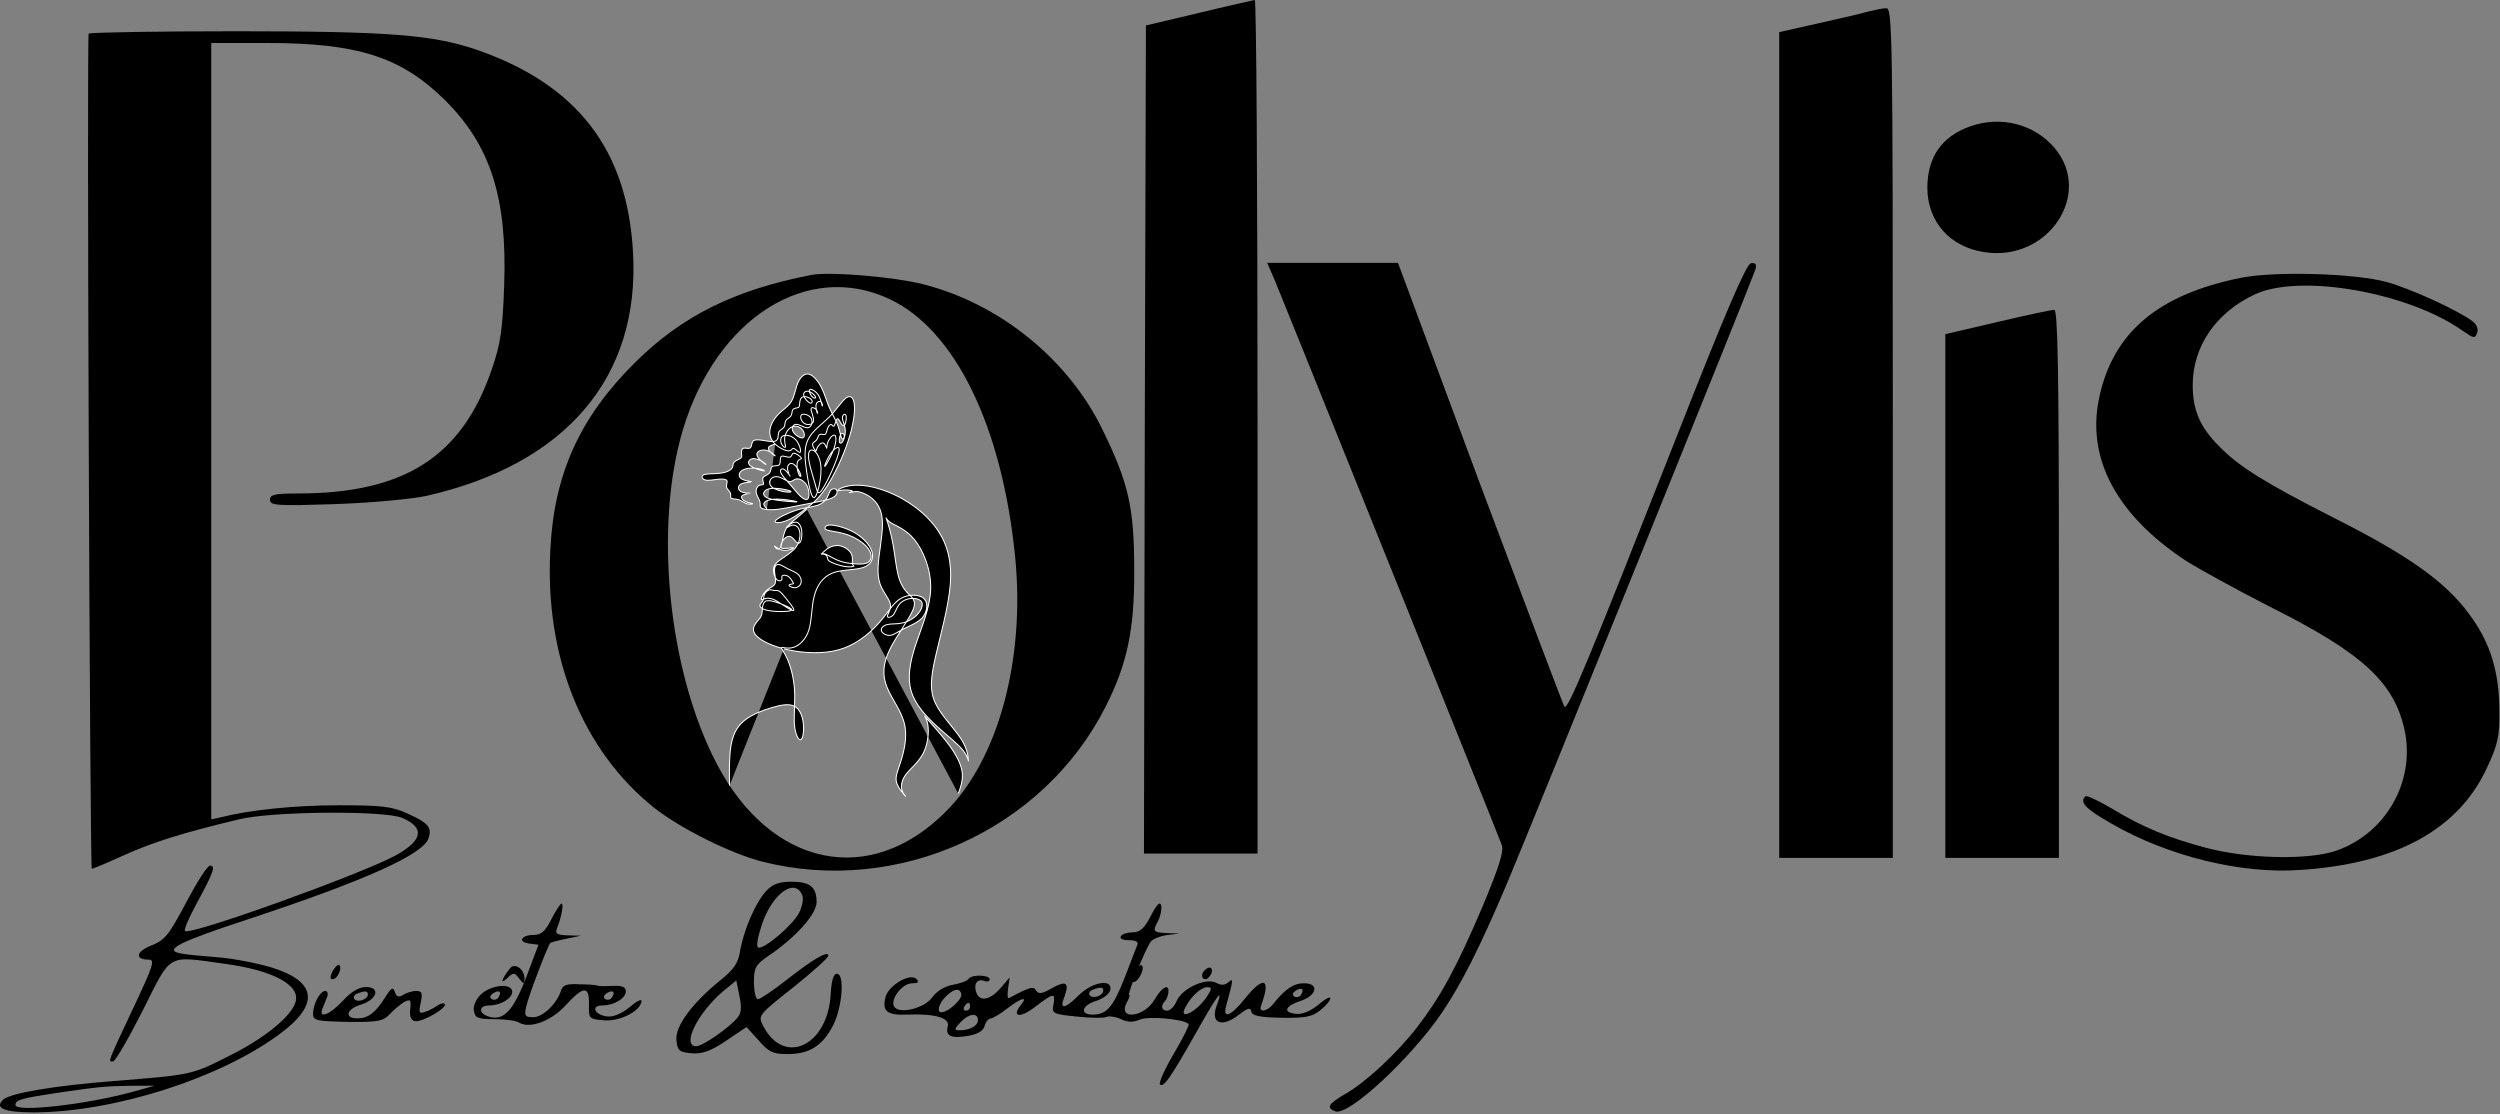 <svg xmlns="http://www.w3.org/2000/svg" fill="none" viewBox="0 0 913 407" height="407" width="913">
<rect x="0" y="0" width="913" height="407" fill="#808080" stroke="none"/>
<path fill="black" d="M437.798 4.724L418.49 9.297L418.063 160.511L417.777 311.719H459.251V155.787C459.251 69.953 458.824 -0.14 458.251 0C457.537 0.146 448.381 2.146 437.798 4.724Z"></path>
<path fill="black" d="M32.381 12.271C31.667 12.985 32.813 316.266 33.527 317.266C33.667 317.406 38.818 315.261 45.11 312.401C55.839 307.537 66.423 304.25 87.157 299.24C99.459 296.235 140.219 295.948 146.798 298.667C155.235 302.245 154.522 306.823 144.511 312.401C131.496 319.412 69.423 341.729 67.563 340.011C67.136 339.438 68.996 335.146 71.714 330.141C78.006 318.552 78.865 316.12 76.719 316.12C75.719 316.12 71.855 322.271 67.996 329.568C61.704 341.443 60.272 343.302 55.266 345.302C49.688 347.448 49.115 350.453 54.266 350.453C56.693 350.453 55.98 352.599 49.115 367.193C39.105 388.505 39.391 387.651 41.251 387.651C42.11 387.651 46.969 379.209 52.12 369.052C62.844 347.735 60.558 349.026 82.438 352.026C100.032 354.459 109.902 359.896 107.897 366.047C106.324 371.198 96.6 379.209 83.871 385.505C69.855 392.656 69.996 392.511 41.391 394.802C19.652 396.521 3.49 399.235 1.063 401.667C-2.088 404.818 1.777 406.245 12.501 406.245C41.824 406.104 80.438 393.802 102.318 377.49C116.766 366.761 115.761 358.464 99.173 353.318C93.881 351.74 85.157 350.026 79.438 349.594C73.86 349.167 67.709 348.594 65.85 348.167C59.558 346.88 65.277 344.016 91.449 335.432C133.355 321.557 154.662 311.974 156.522 306.11C157.813 302.104 156.381 300.526 148.803 297.094C143.225 294.521 139.506 294.089 123.631 294.089C107.469 294.089 91.022 295.807 80.438 298.526L77.147 299.24V15.703H97.6C130.782 15.703 146.511 20.854 162.386 36.448C179.121 53.042 185.272 72.068 184.126 104.255C183.553 120.422 182.839 125.573 179.553 135.016C168.683 166.771 147.657 180.219 108.756 180.219C100.318 180.219 98.6 180.646 98.6 182.505C98.6 184.651 101.032 184.797 122.626 184.084C135.787 183.651 150.662 182.224 155.808 181.078C206.725 169.49 233.756 137.729 231.183 92.24C229.178 54.761 210.871 31.011 174.402 18.281C158.24 12.703 142.219 11.412 86.303 11.412C57.126 11.412 32.954 11.844 32.381 12.271ZM49.261 398.521C32.527 403.24 5.636 406.391 5.636 403.526C5.636 401.667 7.928 401.094 20.084 399.235C35.527 396.948 38.245 396.662 47.829 396.521H56.412L49.261 398.521Z"></path>
<path fill="black" d="M296.363 100.399C268.331 105.836 249.165 115.279 231.863 132.446C211.696 152.472 202.258 173.217 200.967 201.112C198.967 240.165 212.842 274.211 239.014 295.102C248.738 302.68 266.758 311.696 278.488 314.696C327.826 327.144 381.029 303.112 403.774 258.05C411.639 242.597 414.357 229.722 414.212 208.264C414.212 185.378 412.212 176.508 402.628 156.909C390.326 131.446 365.3 110.987 337.269 103.836C326.685 101.118 303.087 99.112 296.363 100.399ZM324.967 109.269C348.852 120.571 366.014 155.764 370.732 203.399C374.451 240.883 364.587 277.362 345.42 296.389C317.675 324.284 281.488 316.701 261.753 278.935C244.019 245.029 238.727 192.243 249.451 156.764C261.753 115.993 295.076 95.107 324.967 109.269Z"></path>
<path fill="black" d="M465.641 102.583C468.069 108.302 545.303 300.286 548.449 308.583C549.308 310.87 547.449 316.594 541.438 331.042C531.86 353.5 526.136 363.943 517.558 375.104C510.261 384.547 498.678 395.417 490.954 399.708C485.089 403.141 484.23 404.573 487.662 405.859C492.386 407.719 515.266 386.547 526.709 369.667C533.72 359.224 540.298 346.349 550.308 322.745C559.891 300 639.98 102.01 641.126 98.292C641.553 96.432 641.126 95.859 639.407 96.146C637.694 96.573 629.97 114.458 612.235 159.661C580.626 239.917 572.621 259.516 571.329 258.083C570.902 257.51 557.027 220.745 540.438 176.542L510.548 96H462.777L465.641 102.583Z"></path>
<path fill="black" d="M279.912 325.292C276.053 329.297 271.621 339.594 270.334 347.036C269.616 351.615 268.188 353.901 263.183 357.906C252.6 366.49 246.59 374.786 247.022 379.792C247.449 383.802 248.022 384.229 252.6 384.656C256.459 384.943 259.465 383.943 265.183 380.078L272.621 375.073L277.053 379.938C280.772 384.229 282.204 384.943 287.636 384.943C295.647 384.943 300.366 381.938 304.23 374.5C307.662 367.776 308.517 355.62 305.657 355.62C304.371 355.62 303.657 358.052 303.371 363.057C302.371 381.797 286.491 389.521 278.772 374.786C276.767 370.927 276.767 370.781 289.642 360.625C296.793 354.901 302.511 349.75 302.511 349.036C302.511 347.036 297.22 350.036 287.209 357.906C282.204 361.771 277.626 364.917 276.767 364.917C276.053 364.917 275.34 362.198 275.34 358.766C275.34 353.474 275.907 352.328 280.485 349.182C290.496 342.458 298.22 333.875 298.22 329.438C298.22 323.859 295.787 322 288.923 322C284.636 322 282.204 322.859 279.912 325.292ZM293.074 327.151C293.501 328.438 292.928 331.156 291.787 333.443C289.496 337.88 278.912 346.891 276.912 346.031C276.053 345.745 276.767 342.172 278.199 337.734C282.058 326.146 290.496 320.281 293.074 327.151ZM269.329 371.641C266.47 375.219 256.6 382.083 254.313 382.083C248.735 382.083 254.741 369.922 264.183 361.911L268.902 358.052L270.048 363.771C270.902 367.776 270.761 370.068 269.329 371.641Z"></path>
<path fill="black" d="M201.361 335.724C199.216 340.016 197.643 341.443 194.924 341.443C190.351 341.443 188.919 344.021 193.351 344.594L196.643 345.021L192.065 357.182C187.205 369.625 183.627 373.203 177.908 371.057C174.617 369.771 175.049 367.193 178.622 367.193C182.768 367.193 187.059 364.62 187.059 362.188C187.059 358.896 179.481 359.615 175.762 363.047C173.903 364.76 172.757 367.339 173.044 369.052C173.471 371.771 174.476 372.203 180.622 372.203C184.627 372.203 188.632 372.771 189.632 373.49C193.497 375.776 201.361 372.917 206.653 367.052C213.091 360.042 215.236 359.896 215.091 366.766C214.95 372.057 215.091 372.203 220.815 372.63C226.533 373.057 234.257 369.052 234.257 365.479C234.257 364.76 232.252 365.766 229.825 367.911C226.96 370.198 223.96 371.484 221.669 371.198C217.096 370.625 215.664 367.193 219.955 367.193C224.247 367.193 228.533 364.62 228.533 362.042C228.533 360.469 227.247 359.896 223.96 360.042C221.382 360.182 218.955 360.182 218.523 360.042C218.096 359.755 215.091 359.469 211.804 359.469C207.085 359.182 205.507 359.755 204.94 361.615C203.367 366.62 198.216 371.484 194.783 371.484C191.778 371.484 191.351 371.057 192.21 367.479C192.924 364.047 199.789 345.88 200.934 344.448C201.075 344.161 203.794 343.448 206.653 342.875L212.091 341.729L207.226 341.589C203.507 341.443 202.648 341.016 203.367 339.156C205.08 334.865 205.94 330 205.08 330C204.653 330 202.934 332.573 201.361 335.724ZM182.054 364.188C181.627 365.047 180.481 365.333 179.622 364.906C178.762 364.333 178.908 363.62 180.054 362.76C182.341 361.328 183.341 362.188 182.054 364.188ZM223.528 364.188C223.101 365.047 221.955 365.333 221.101 364.906C220.242 364.333 220.382 363.62 221.528 362.76C223.815 361.328 224.82 362.188 223.528 364.188Z"></path>
<path fill="black" d="M420.359 334.343C417.927 339.067 416.354 340.494 413.635 340.494C411.776 340.494 409.776 341.067 409.343 341.926C408.77 342.785 410.057 343.358 412.203 343.358C414.781 343.358 415.781 343.926 415.349 345.072C414.921 346.072 412.921 351.369 410.776 356.947C406.484 367.817 404.197 370.535 399.046 370.535C394.182 370.535 395.041 367.103 400.333 365.53C402.906 364.671 405.197 362.957 405.484 361.525C406.343 357.374 399.046 358.52 394.041 363.384C388.75 368.676 386.75 368.822 388.75 363.957C390.609 358.806 389.322 357.947 384.031 360.952C380.599 362.957 379.312 363.098 378.453 361.811C377.453 360.093 376.447 360.239 368.442 364.53C367.869 364.671 367.869 363.098 368.156 360.952L368.729 356.947L365.437 360.811C361.578 365.244 357.859 365.957 356.572 362.525C355.427 359.52 356.854 357.233 359.432 358.233C360.572 358.666 361.432 358.379 361.432 357.66C361.432 355.947 354.713 355.801 353.708 357.52C353.281 358.233 350.562 359.233 347.843 359.666C344.843 360.239 341.984 362.098 340.552 364.098C337.979 367.963 329.255 370.395 326.822 367.963C324.531 365.671 329.255 359.093 333.114 359.093C335.401 359.093 335.833 358.666 334.687 357.52C332.401 355.228 324.531 359.806 323.39 364.098C322.104 369.249 323.817 370.822 331.255 370.535C341.265 370.108 346.989 371.681 346.13 374.827C345.13 378.405 347.562 379.405 353.708 378.259C357.14 377.692 359.145 376.4 359.572 374.686C360.005 373.114 361.005 371.968 361.718 371.968C362.432 371.968 365.151 370.395 367.724 368.39C372.875 364.384 375.593 363.671 372.875 366.963C369.296 371.395 372.447 371.968 377.88 367.817C384.89 362.525 385.458 362.384 384.744 366.817C384.031 370.108 384.458 370.395 393.328 371.254C398.474 371.822 403.338 371.822 404.052 371.395C404.911 370.968 407.197 371.254 409.203 372.108C411.916 373.4 413.776 373.4 416.208 372.395C419.213 370.968 432.229 372.108 434.088 373.968C434.375 374.4 431.942 379.265 428.651 384.843C425.364 390.421 423.072 395.572 423.645 395.999C424.932 397.291 427.224 393.999 436.661 377.405C444.526 363.384 446.958 360.093 444.385 367.103C441.812 373.827 446.244 375.546 452.682 370.395C455.682 368.103 456.682 367.817 456.968 369.395C457.255 370.968 460.114 371.541 467.838 371.681C476.562 371.822 479.14 371.395 482.14 368.963C484.145 367.39 485.859 365.384 485.859 364.53C485.859 363.811 483.859 364.817 481.427 366.963C478.421 369.395 475.562 370.535 473.13 370.249C468.411 369.676 469.27 367.39 474.989 365.53C481 363.525 481.854 359.093 476.276 359.093C472.416 359.093 469.557 360.952 464.692 366.963C462.546 369.535 459.546 369.822 460.546 367.249C464.265 357.233 461.546 356.088 454.536 364.817C449.39 371.254 446.385 372.254 447.817 367.249C450.39 357.806 450.536 356.947 448.677 358.666C447.39 359.806 445.958 359.952 444.239 358.947C440.52 356.947 431.942 360.811 429.796 365.384C428.937 367.53 427.364 369.108 426.218 369.108C424.218 369.108 423.791 367.39 425.364 365.671C425.937 365.244 426.505 363.811 426.651 362.671C427.224 358.947 424.359 360.379 421.786 364.817C418.067 371.541 408.057 372.827 411.489 366.103C412.349 364.671 412.776 363.384 412.349 363.384C411.489 363.384 418.5 345.931 420.359 343.785C421.072 342.926 423.791 341.78 426.218 341.499L430.796 340.926L426.218 340.78C421.072 340.494 420.786 340.207 423.072 336.061C423.791 334.489 424.359 332.056 424.078 330.77C423.645 329.051 422.5 330.197 420.359 334.343ZM349.989 365.53C346.989 369.108 342.838 370.968 342.838 368.676C342.838 365.384 348.703 360.093 350.421 361.811C351.421 362.811 351.276 363.957 349.989 365.53ZM402.906 361.811C402.906 363.671 398.906 364.957 397.901 363.384C397.474 362.811 398.046 361.811 398.906 361.525C401.765 360.379 402.906 360.379 402.906 361.811ZM440.666 364.098C436.947 369.676 430.083 372.968 432.942 367.817C435.088 363.671 438.661 360.525 440.953 360.525C442.666 360.525 442.666 361.093 440.666 364.098ZM475.135 363.239C474.703 364.098 473.562 364.384 472.703 363.957C471.843 363.384 471.989 362.671 473.13 361.811C475.421 360.379 476.421 361.239 475.135 363.239ZM354.281 367.676C354.281 368.39 353.567 369.108 352.708 369.108C351.994 369.108 351.708 368.39 352.135 367.676C352.567 366.817 353.281 366.244 353.708 366.244C353.994 366.244 354.281 366.817 354.281 367.676ZM357.14 372.541C357.14 374.686 354.14 376.259 350.421 376.259C348.416 376.259 348.416 375.832 350.708 373.4C353.708 370.108 357.14 369.676 357.14 372.541Z"></path>
<path fill="black" d="M121.485 354.604C120.485 356.75 120.485 357.609 121.485 357.609C123.199 357.609 125.058 353.604 123.917 352.458C123.485 352.026 122.485 353.031 121.485 354.604Z"></path>
<path fill="black" d="M186.272 353.604C183.126 357.61 182.553 359.755 185.126 357.323C187.558 355.031 187.845 355.031 189.563 357.323C191.277 359.469 191.423 359.469 191.563 357.464C191.563 353.886 187.99 351.459 186.272 353.604Z"></path>
<path fill="black" d="M414.819 354.459C413.819 356.318 413.246 358.177 413.673 358.464C414.819 359.61 417.824 354.891 417.251 353.031C416.819 351.886 415.964 352.459 414.819 354.459Z"></path>
<path fill="black" d="M439.99 354.317C438.558 355.604 438.704 357.609 440.277 357.609C440.99 357.609 441.85 356.604 442.423 355.463C443.136 353.317 441.704 352.599 439.99 354.317Z"></path>
<path fill="black" d="M125.204 365.474C120.485 370.625 116.193 372.198 117.766 368.339C118.193 367.193 119.053 365.188 119.48 364.047C119.912 362.901 119.626 361.901 118.766 361.901C116.907 361.901 114.334 366.62 114.334 370.198C114.334 372.771 115.475 372.917 127.063 373.198C138.074 373.344 139.933 372.917 142.365 370.339C143.798 368.766 146.225 366.76 147.657 365.906C149.943 364.76 150.23 365.188 149.803 368.625C149.516 371.198 150.089 372.63 151.516 372.917C154.095 373.484 163.673 367.906 162.386 366.62C161.959 366.193 160.813 366.479 159.813 367.193C158.813 367.906 156.808 369.052 155.381 369.479C153.089 370.339 152.808 369.911 153.662 366.193C154.381 362.615 154.095 361.901 151.949 361.901C150.516 361.901 148.371 362.615 147.23 363.328C145.657 364.333 144.798 364.047 144.225 362.328C143.511 360.323 142.938 360.609 140.792 364.047C137.214 369.766 134.501 371.911 130.496 371.911C125.631 371.911 126.49 368.479 131.782 366.906C137.787 365.047 139.074 360.469 133.641 360.469C131.068 360.469 128.204 362.187 125.204 365.474ZM134.355 363.188C134.355 365.047 130.35 366.333 129.35 364.76C128.923 364.188 129.496 363.188 130.35 362.901C133.214 361.755 134.355 361.755 134.355 363.188Z"></path>
<path fill="black" d="M681.959 4.288C679.667 5.002 671.376 6.861 663.792 8.58L649.777 11.726V313.288H691.256V158.075C691.256 11.153 691.11 2.856 688.824 3.002C687.391 3.002 684.386 3.715 681.959 4.288Z"></path>
<path fill="black" d="M719.449 46.168C709.011 49.887 703.86 57.465 703.86 68.767C704.006 81.069 712.157 90.225 724.74 92.085C747.912 95.663 764.501 70.913 750.345 54.033C742.907 45.309 730.751 42.158 719.449 46.168Z"></path>
<path fill="black" d="M818.658 101.404C787.768 107.555 771.32 121.716 766.46 146.039C762.169 167.784 773.179 188.096 797.924 204.549C803.07 207.836 816.945 215.419 828.674 221.43C862.71 238.45 874.294 249.039 878.158 266.633C882.164 285.372 871.294 304.398 853.127 310.695C843.117 314.127 821.377 313.7 805.934 309.695C791.914 305.971 782.763 302.252 771.179 295.242C766.315 292.383 762.023 290.383 761.596 290.81C759.309 292.956 761.596 295.388 771.179 300.825C791.773 312.695 818.518 319.279 840.111 317.706C875.013 315.414 897.752 302.971 908.19 280.508C912.195 271.924 912.908 268.924 912.768 259.768C912.768 245.461 909.476 234.591 901.757 224.289C893.174 212.56 879.731 202.976 853.127 189.529C826.955 176.221 817.804 170.502 810.507 163.06C803.356 155.909 800.783 149.758 800.783 140.601C800.783 126.44 809.367 113.992 823.669 107.414C840.398 99.831 879.731 106.841 899.466 120.862C903.33 123.581 903.903 123.721 904.617 121.575C905.19 120.143 904.471 118.43 902.898 117.284C897.606 113.279 880.018 105.268 871.58 102.976C859.851 99.831 831.388 98.971 818.658 101.404Z"></path>
<path fill="black" d="M729.459 117.591L710.438 122.023V313.288H751.912V213.148C751.912 133.898 751.485 113.012 750.199 113.153C749.199 113.153 739.756 115.158 729.459 117.591Z"></path>
<mask height="70" width="72" y="136" x="256" maskUnits="userSpaceOnUse" style="mask-type:luminance" id="mask0_2_2">
<path stroke-width="1.333" stroke="white" fill="white" d="M256.667 136.667H327.115V204.882H256.667V136.667Z"></path>
</mask>
<g mask="url(#mask0_2_2)">
<path fill="black" d="M280.102 185.843C279.361 185.085 278.62 184.321 279.081 183.617C279.541 182.913 281.197 182.264 283.867 182.276C286.538 182.282 290.217 182.949 290.939 183.196C291.661 183.443 289.42 183.268 286.918 183.028C284.409 182.781 281.639 182.468 280.189 181.806C278.745 181.151 278.626 180.146 279.224 179.424C279.828 178.709 281.154 178.263 283.139 178.324C285.131 178.384 287.783 178.937 288.598 179.31C289.414 179.677 288.38 179.864 286.787 179.641C285.2 179.424 283.046 178.799 281.963 177.903C280.886 177.006 280.886 175.827 281.471 175.033C282.056 174.239 283.233 173.83 284.552 174.221C285.878 174.612 287.353 175.809 288.368 175.893C289.382 175.984 289.943 174.967 291.026 174.877C292.103 174.787 293.702 175.629 294.586 177.175C295.47 178.715 295.638 180.964 295.19 181.897C294.748 182.829 293.69 182.444 292.489 181.373C291.293 180.309 289.955 178.558 288.511 176.886C287.067 175.22 285.511 173.632 285.131 172.543C284.751 171.46 285.536 170.871 286.476 171.478C287.409 172.08 288.486 173.878 288.53 173.896C288.573 173.914 287.571 172.158 287.602 170.883C287.633 169.608 288.685 168.813 289.812 169.505C290.939 170.203 292.14 172.381 292.42 173.367C292.694 174.36 292.047 174.161 291.592 172.958C291.132 171.755 290.858 169.541 291.3 168.549C291.748 167.556 292.912 167.785 292.65 167.274C292.395 166.762 290.721 165.505 289.93 165.505C289.14 165.511 289.233 166.774 288.443 166.955C287.652 167.135 285.965 166.239 285.343 166.69C284.72 167.141 285.162 168.94 284.658 169.638C284.148 170.335 282.697 169.932 282.062 170.347C281.421 170.756 281.602 171.984 281.004 172.735C280.4 173.487 279.019 173.77 278.657 174.486C278.296 175.202 278.95 176.351 278.826 176.784C278.701 177.217 277.792 176.934 277.108 177.337C276.423 177.746 275.962 178.835 276.18 179.984C276.404 181.127 277.307 182.318 277.537 183.292C277.774 184.261 277.344 185.013 278.054 185.53C278.763 186.047 280.606 186.33 283.338 186.077C286.065 185.819 289.681 185.019 292.551 184.453C295.414 183.882 297.53 183.539 299.61 183.1C301.689 182.661 303.73 182.125 304.788 181.301C305.84 180.477 305.909 179.364 305.436 178.841C304.969 178.318 303.961 178.384 303.382 178.997C302.797 179.611 302.635 180.778 301.981 181.885C301.328 182.985 300.182 184.032 298.277 184.634C296.373 185.229 293.709 185.386 290.584 186.39C287.453 187.401 283.867 189.253 283.183 190.18C282.498 191.106 284.714 191.106 287.054 190.234C289.395 189.362 291.86 187.611 294.306 185.752C296.746 183.9 299.18 181.945 301.944 177.692C304.707 173.439 307.814 166.895 309.706 161.168C311.604 155.448 312.301 150.545 312.009 147.736C311.723 144.933 310.453 144.223 308.915 145.384C307.378 146.539 305.573 149.571 302.89 152.26C300.207 154.954 296.647 157.306 295.084 160.543C293.516 163.773 293.945 167.887 294.524 171.833C295.097 175.779 295.825 179.569 296.541 181C297.257 182.438 297.966 181.524 298.626 179.406C299.28 177.289 299.877 173.975 299.834 171.346C299.796 168.723 299.118 166.786 298.271 165.613C297.425 164.446 296.41 164.049 295.825 164.567C295.24 165.078 295.084 166.51 295.52 168.795C295.962 171.087 296.995 174.227 297.636 176.579C298.284 178.925 298.539 180.477 299.46 179.755C300.381 179.033 301.969 176.038 303.506 172.663C305.037 169.283 306.525 165.523 306.475 164.098C306.425 162.678 304.838 163.586 303.444 165.559C302.056 167.532 300.848 170.57 301.24 170.323C301.626 170.077 303.606 166.546 304.558 163.815C305.51 161.084 305.436 159.159 304.776 158.924C304.116 158.69 302.871 160.146 302.348 161.439C301.825 162.732 302.012 163.863 301.9 163.682C301.788 163.496 301.371 162.004 300.655 161.776C299.939 161.547 298.931 162.588 298.489 163.442C298.041 164.29 298.159 164.952 297.829 164.627C297.499 164.296 296.728 162.979 296.759 162.245C296.796 161.517 297.636 161.379 298.141 160.747C298.651 160.115 298.825 158.985 299.379 158.684C299.927 158.377 300.854 158.9 301.359 158.588C301.857 158.281 301.938 157.144 302.28 156.302C302.616 155.46 303.22 154.918 303.637 155.063C304.054 155.207 304.297 156.031 304.614 155.538C304.938 155.051 305.342 153.246 305.772 152.951C306.195 152.657 306.65 153.878 307.148 154.654C307.645 155.436 308.181 155.778 308.579 154.996C308.971 154.214 309.227 152.308 308.903 151.622C308.579 150.936 307.677 151.472 307.652 152.506C307.621 153.535 308.461 155.057 308.654 156.711C308.847 158.365 308.386 160.146 307.851 161.078C307.322 162.004 306.706 162.088 306.544 161.343C306.382 160.603 306.674 159.039 307.148 158.503C307.627 157.974 308.293 158.473 308.343 159.165C308.392 159.857 307.832 160.741 307.428 160.146C307.023 159.556 306.78 157.493 305.971 155.345C305.162 153.198 303.786 150.972 302.784 148.626C301.788 146.28 301.166 143.808 299.971 141.492C298.775 139.17 297.001 136.993 295.383 136.626C293.758 136.265 292.283 137.709 291.387 139.796C290.497 141.889 290.185 144.614 289.053 146.527C287.926 148.446 285.978 149.547 284.365 151.177C282.753 152.807 281.471 154.96 281.185 156.951C280.892 158.936 281.589 160.759 283.102 162.197C284.608 163.628 286.918 164.687 288.075 164.657C289.233 164.627 289.233 163.52 289.905 163.761C290.578 164.001 291.928 165.595 292.277 165.12C292.626 164.639 291.972 162.094 290.596 160.603C289.214 159.111 287.111 158.672 286.04 159.147C284.969 159.622 284.932 161.006 285.368 162.022C285.803 163.033 286.706 163.67 286.843 163.249C286.98 162.822 286.357 161.331 286.588 159.742C286.824 158.148 287.907 156.458 289.252 155.881C290.59 155.303 292.184 155.833 293.043 156.939C293.902 158.046 294.026 159.736 293.099 159.917C292.171 160.097 290.185 158.768 289.557 157.469C288.922 156.175 289.644 154.9 290.901 154.972C292.165 155.039 293.97 156.446 295.165 156.193C296.366 155.941 296.958 154.028 296.242 152.771C295.52 151.514 293.491 150.912 292.75 151.508C292.009 152.097 292.557 153.878 293.74 154.63C294.922 155.381 296.74 155.099 297.057 153.86C297.375 152.614 296.186 150.413 296.192 149.468C296.192 148.524 297.387 148.837 298.016 149.517C298.645 150.196 298.713 151.237 298.502 150.882C298.284 150.521 297.792 148.765 298.066 147.712C298.34 146.665 299.379 146.322 299.902 146.804C300.425 147.291 300.431 148.596 300.269 148.199C300.107 147.796 299.784 145.691 298.813 144.223C297.842 142.755 296.23 141.919 295.744 142.268C295.252 142.617 295.893 144.151 296.597 144.879C297.306 145.607 298.078 145.534 297.823 144.915C297.568 144.295 296.286 143.122 295.221 142.9C294.151 142.671 293.298 143.393 293.534 144.464C293.777 145.534 295.103 146.954 295.881 147.195C296.653 147.429 296.877 146.491 296.18 145.781C295.476 145.071 293.858 144.59 293.011 145.023C292.165 145.45 292.09 146.786 292.015 147.604C291.941 148.416 291.866 148.705 291.368 148.873C290.87 149.035 289.943 149.071 289.557 149.595C289.165 150.118 289.314 151.135 288.878 151.832C288.436 152.524 287.409 152.909 286.992 153.595C286.575 154.287 286.762 155.285 286.364 155.935C285.965 156.584 284.982 156.885 284.552 157.559C284.129 158.227 284.266 159.267 284.073 160.013C283.88 160.759 283.357 161.204 282.293 161.258C281.222 161.306 279.61 160.964 278.253 160.771C276.902 160.579 275.813 160.537 275.228 160.909C274.649 161.282 274.568 162.058 274.431 162.666C274.288 163.267 274.082 163.695 273.485 163.749C272.887 163.803 271.898 163.484 271.362 163.761C270.821 164.037 270.734 164.91 270.802 165.607C270.864 166.311 271.082 166.834 270.522 167.292C269.962 167.755 268.623 168.158 268.088 168.777C267.553 169.397 267.82 170.239 267.329 170.973C266.837 171.713 265.586 172.35 264.023 172.663C262.455 172.982 260.575 172.97 259.162 173.042C257.749 173.12 256.797 173.271 256.504 173.776C256.212 174.275 256.573 175.123 257.761 175.34C258.957 175.557 260.973 175.142 262.536 175.003C264.098 174.871 265.206 175.015 265.468 175.575C265.735 176.134 265.163 177.115 265.343 177.915C265.53 178.715 266.47 179.34 266.744 180.068C267.011 180.796 266.613 181.62 267.036 181.963C267.459 182.3 268.711 182.155 269.787 182.498C270.864 182.841 271.767 183.677 272.8 183.984C273.827 184.291 274.979 184.062 274.879 183.924C274.78 183.785 273.429 183.737 272.327 183.202C271.219 182.667 270.366 181.65 271.051 181.03C271.736 180.411 273.958 180.194 273.97 180.134C273.983 180.08 271.786 180.176 270.622 179.527C269.458 178.871 269.327 177.475 270.584 176.778C271.848 176.08 274.506 176.086 274.506 175.972C274.512 175.863 271.866 175.635 270.69 174.793C269.52 173.944 269.825 172.489 271.182 171.701C272.532 170.919 274.941 170.805 276.753 171.093C278.57 171.376 279.784 172.056 278.906 171.965C278.023 171.875 275.047 171.009 273.921 169.998C272.8 168.982 273.535 167.815 274.686 167.556C275.832 167.298 277.4 167.947 278.502 168.627C279.604 169.307 280.232 170.023 279.479 169.529C278.726 169.042 276.585 167.346 276.417 166.095C276.249 164.843 278.054 164.037 279.803 164.452C281.558 164.867 283.257 166.504 283.108 166.534C282.959 166.564 280.961 164.988 280.649 163.995C280.344 163.003 281.72 162.6 283.102 162.197"></path>
<path stroke-miterlimit="22.926" stroke-width="0.377" stroke="white" d="M280.102 185.843C279.361 185.085 278.62 184.321 279.081 183.617C279.541 182.913 281.197 182.264 283.867 182.276C286.538 182.282 290.217 182.949 290.939 183.196C291.661 183.443 289.42 183.268 286.918 183.028C284.409 182.781 281.639 182.468 280.189 181.806C278.745 181.151 278.626 180.146 279.224 179.424C279.828 178.709 281.154 178.263 283.139 178.324C285.131 178.384 287.783 178.937 288.598 179.31C289.414 179.677 288.38 179.864 286.787 179.641C285.2 179.424 283.046 178.799 281.963 177.903C280.886 177.006 280.886 175.827 281.471 175.033C282.056 174.239 283.233 173.83 284.552 174.221C285.878 174.612 287.353 175.809 288.368 175.893C289.382 175.984 289.943 174.967 291.026 174.877C292.103 174.787 293.702 175.629 294.586 177.175C295.47 178.715 295.638 180.964 295.19 181.897C294.748 182.829 293.69 182.444 292.489 181.373C291.293 180.309 289.955 178.558 288.511 176.886C287.067 175.22 285.511 173.632 285.131 172.543C284.751 171.46 285.536 170.871 286.476 171.478C287.409 172.08 288.486 173.878 288.53 173.896C288.573 173.914 287.571 172.158 287.602 170.883C287.633 169.608 288.685 168.813 289.812 169.505C290.939 170.203 292.14 172.381 292.42 173.367C292.694 174.36 292.047 174.161 291.592 172.958C291.132 171.755 290.858 169.541 291.3 168.549C291.748 167.556 292.912 167.785 292.65 167.274C292.395 166.762 290.721 165.505 289.93 165.505C289.14 165.511 289.233 166.774 288.443 166.955C287.652 167.135 285.965 166.239 285.343 166.69C284.72 167.141 285.162 168.94 284.658 169.638C284.148 170.335 282.697 169.932 282.062 170.347C281.421 170.756 281.602 171.984 281.004 172.735C280.4 173.487 279.019 173.77 278.657 174.486C278.296 175.202 278.95 176.351 278.826 176.784C278.701 177.217 277.792 176.934 277.108 177.337C276.423 177.746 275.962 178.835 276.18 179.984C276.404 181.127 277.307 182.318 277.537 183.292C277.774 184.261 277.344 185.013 278.054 185.53C278.763 186.047 280.606 186.33 283.338 186.077C286.065 185.819 289.681 185.019 292.551 184.453C295.414 183.882 297.53 183.539 299.61 183.1C301.689 182.661 303.73 182.125 304.788 181.301C305.84 180.477 305.909 179.364 305.436 178.841C304.969 178.318 303.961 178.384 303.382 178.997C302.797 179.611 302.635 180.778 301.981 181.885C301.328 182.985 300.182 184.032 298.277 184.634C296.373 185.229 293.709 185.386 290.584 186.39C287.453 187.401 283.867 189.253 283.183 190.18C282.498 191.106 284.714 191.106 287.054 190.234C289.395 189.362 291.86 187.611 294.306 185.752C296.746 183.9 299.18 181.945 301.944 177.692C304.707 173.439 307.814 166.895 309.706 161.168C311.604 155.448 312.301 150.545 312.009 147.736C311.723 144.933 310.453 144.223 308.915 145.384C307.378 146.539 305.573 149.571 302.89 152.26C300.207 154.954 296.647 157.306 295.084 160.543C293.516 163.773 293.945 167.887 294.524 171.833C295.097 175.779 295.825 179.569 296.541 181C297.257 182.438 297.966 181.524 298.626 179.406C299.28 177.289 299.877 173.975 299.834 171.346C299.796 168.723 299.118 166.786 298.271 165.613C297.425 164.446 296.41 164.049 295.825 164.567C295.24 165.078 295.084 166.51 295.52 168.795C295.962 171.087 296.995 174.227 297.636 176.579C298.284 178.925 298.539 180.477 299.46 179.755C300.381 179.033 301.969 176.038 303.506 172.663C305.037 169.283 306.525 165.523 306.475 164.098C306.425 162.678 304.838 163.586 303.444 165.559C302.056 167.532 300.848 170.57 301.24 170.323C301.626 170.077 303.606 166.546 304.558 163.815C305.51 161.084 305.436 159.159 304.776 158.924C304.116 158.69 302.871 160.146 302.348 161.439C301.825 162.732 302.012 163.863 301.9 163.682C301.788 163.496 301.371 162.004 300.655 161.776C299.939 161.547 298.931 162.588 298.489 163.442C298.041 164.29 298.159 164.952 297.829 164.627C297.499 164.296 296.728 162.979 296.759 162.245C296.796 161.517 297.636 161.379 298.141 160.747C298.651 160.115 298.825 158.985 299.379 158.684C299.927 158.377 300.854 158.9 301.359 158.588C301.857 158.281 301.938 157.144 302.28 156.302C302.616 155.46 303.22 154.918 303.637 155.063C304.054 155.207 304.297 156.031 304.614 155.538C304.938 155.051 305.342 153.246 305.772 152.951C306.195 152.657 306.65 153.878 307.148 154.654C307.645 155.436 308.181 155.778 308.579 154.996C308.971 154.214 309.227 152.308 308.903 151.622C308.579 150.936 307.677 151.472 307.652 152.506C307.621 153.535 308.461 155.057 308.654 156.711C308.847 158.365 308.386 160.146 307.851 161.078C307.322 162.004 306.706 162.088 306.544 161.343C306.382 160.603 306.674 159.039 307.148 158.503C307.627 157.974 308.293 158.473 308.343 159.165C308.392 159.857 307.832 160.741 307.428 160.146C307.023 159.556 306.78 157.493 305.971 155.345C305.162 153.198 303.786 150.972 302.784 148.626C301.788 146.28 301.166 143.808 299.971 141.492C298.775 139.17 297.001 136.993 295.383 136.626C293.758 136.265 292.283 137.709 291.387 139.796C290.497 141.889 290.185 144.614 289.053 146.527C287.926 148.446 285.978 149.547 284.365 151.177C282.753 152.807 281.471 154.96 281.185 156.951C280.892 158.936 281.589 160.759 283.102 162.197M283.102 162.197C284.608 163.628 286.918 164.687 288.075 164.657C289.233 164.627 289.233 163.52 289.905 163.761C290.578 164.001 291.928 165.595 292.277 165.12C292.626 164.639 291.972 162.094 290.596 160.603C289.214 159.111 287.111 158.672 286.04 159.147C284.969 159.622 284.932 161.006 285.368 162.022C285.803 163.033 286.706 163.67 286.843 163.249C286.98 162.822 286.357 161.331 286.588 159.742C286.824 158.148 287.907 156.458 289.252 155.881C290.59 155.303 292.184 155.833 293.043 156.939C293.902 158.046 294.026 159.736 293.099 159.917C292.171 160.097 290.185 158.768 289.557 157.469C288.922 156.175 289.644 154.9 290.901 154.972C292.165 155.039 293.97 156.446 295.165 156.193C296.366 155.941 296.958 154.028 296.242 152.771C295.52 151.514 293.491 150.912 292.75 151.508C292.009 152.097 292.557 153.878 293.74 154.63C294.922 155.381 296.74 155.099 297.057 153.86C297.375 152.614 296.186 150.413 296.192 149.468C296.192 148.524 297.387 148.837 298.016 149.517C298.645 150.196 298.713 151.237 298.502 150.882C298.284 150.521 297.792 148.765 298.066 147.712C298.34 146.665 299.379 146.322 299.902 146.804C300.425 147.291 300.431 148.596 300.269 148.199C300.107 147.796 299.784 145.691 298.813 144.223C297.842 142.755 296.23 141.919 295.744 142.268C295.252 142.617 295.893 144.151 296.597 144.879C297.306 145.607 298.078 145.534 297.823 144.915C297.568 144.295 296.286 143.122 295.221 142.9C294.151 142.671 293.298 143.393 293.534 144.464C293.777 145.534 295.103 146.954 295.881 147.195C296.653 147.429 296.877 146.491 296.18 145.781C295.476 145.071 293.858 144.59 293.011 145.023C292.165 145.45 292.09 146.786 292.015 147.604C291.941 148.416 291.866 148.705 291.368 148.873C290.87 149.035 289.943 149.071 289.557 149.595C289.165 150.118 289.314 151.135 288.878 151.832C288.436 152.524 287.409 152.909 286.992 153.595C286.575 154.287 286.762 155.285 286.364 155.935C285.965 156.584 284.982 156.885 284.552 157.559C284.129 158.227 284.266 159.267 284.073 160.013C283.88 160.759 283.357 161.204 282.293 161.258C281.222 161.306 279.61 160.964 278.253 160.771C276.902 160.579 275.813 160.537 275.228 160.909C274.649 161.282 274.568 162.058 274.431 162.666C274.288 163.267 274.082 163.695 273.485 163.749C272.887 163.803 271.898 163.484 271.362 163.761C270.821 164.037 270.734 164.91 270.802 165.607C270.864 166.311 271.082 166.834 270.522 167.292C269.962 167.755 268.623 168.158 268.088 168.777C267.553 169.397 267.82 170.239 267.329 170.973C266.837 171.713 265.586 172.35 264.023 172.663C262.455 172.982 260.575 172.97 259.162 173.042C257.749 173.12 256.797 173.271 256.504 173.776C256.212 174.275 256.573 175.123 257.761 175.34C258.957 175.557 260.973 175.142 262.536 175.003C264.098 174.871 265.206 175.015 265.468 175.575C265.735 176.134 265.163 177.115 265.343 177.915C265.53 178.715 266.47 179.34 266.744 180.068C267.011 180.796 266.613 181.62 267.036 181.963C267.459 182.3 268.711 182.155 269.787 182.498C270.864 182.841 271.767 183.677 272.8 183.984C273.827 184.291 274.979 184.062 274.879 183.924C274.78 183.785 273.429 183.737 272.327 183.202C271.219 182.667 270.366 181.65 271.051 181.03C271.736 180.411 273.958 180.194 273.97 180.134C273.983 180.08 271.786 180.176 270.622 179.527C269.458 178.871 269.327 177.475 270.584 176.778C271.848 176.08 274.506 176.086 274.506 175.972C274.512 175.863 271.866 175.635 270.69 174.793C269.52 173.944 269.825 172.489 271.182 171.701C272.532 170.919 274.941 170.805 276.753 171.093C278.57 171.376 279.784 172.056 278.906 171.965C278.023 171.875 275.047 171.009 273.921 169.998C272.8 168.982 273.535 167.815 274.686 167.556C275.832 167.298 277.4 167.947 278.502 168.627C279.604 169.307 280.232 170.023 279.479 169.529C278.726 169.042 276.585 167.346 276.417 166.095C276.249 164.843 278.054 164.037 279.803 164.452C281.558 164.867 283.257 166.504 283.108 166.534C282.959 166.564 280.961 164.988 280.649 163.995C280.344 163.003 281.72 162.6 283.102 162.197Z"></path>
</g>
<mask height="138" width="95" y="162" x="259" maskUnits="userSpaceOnUse" style="mask-type:luminance" id="mask1_2_2">
<path stroke-width="1.333" stroke="white" fill="white" d="M259.928 163.098H353.333V299.333H259.928V163.098Z"></path>
</mask>
<g mask="url(#mask1_2_2)">
<path fill="black" d="M294.617 185.969C293.291 187.172 291.972 188.375 290.665 189.428C289.364 190.487 288.081 191.395 287.247 192.784C286.419 194.174 286.033 196.033 285.735 197.422C285.436 198.812 285.218 199.72 284.857 200.177C284.496 200.634 283.979 200.634 283.556 200.322C283.127 200.015 282.784 199.389 282.871 199.371C282.959 199.347 283.469 199.931 284.216 200.346C284.963 200.761 285.946 201.007 286.886 200.983C287.826 200.965 288.723 200.676 289.277 200.448C289.837 200.219 290.048 200.057 289.538 200.057C289.021 200.057 287.783 200.219 286.824 200.279C285.859 200.346 285.181 200.303 285.137 199.6C285.094 198.896 285.691 197.524 286.457 196.718C287.229 195.912 288.169 195.666 288.959 196.099C289.75 196.532 290.391 197.651 290.988 198.126C291.586 198.601 292.14 198.439 292.482 197.506C292.825 196.574 292.955 194.878 292.737 193.53C292.526 192.183 291.972 191.19 291.225 190.835C290.478 190.487 289.538 190.775 288.66 191.377C287.783 191.978 286.973 192.887 287.079 192.911C287.185 192.929 288.212 192.057 289.171 191.834C290.135 191.605 291.032 192.014 291.567 192.869C292.096 193.717 292.271 194.998 292.078 196.369C291.885 197.735 291.331 199.185 290.067 200.532C288.81 201.879 286.843 203.119 285.411 204.111C283.979 205.11 283.083 205.856 282.703 206.806C282.317 207.756 282.442 208.917 282.741 209.892C283.039 210.866 283.513 211.654 284.091 211.961C284.664 212.274 285.349 212.105 285.523 211.696C285.691 211.281 285.349 210.614 285.691 210.283C286.033 209.952 287.061 209.952 287.87 210.493C288.679 211.029 289.277 212.105 289.575 212.647C289.874 213.182 289.874 213.182 289.426 213.248C288.978 213.308 288.081 213.435 288.187 213.784C288.299 214.139 289.407 214.716 290.409 214.632C291.418 214.554 292.314 213.808 292.544 212.809C292.781 211.817 292.358 210.578 291.436 209.723C290.515 208.875 289.108 208.424 287.826 207.78C286.544 207.137 285.392 206.307 284.515 206.162C283.643 206.018 283.039 206.559 282.89 207.552C282.741 208.544 283.039 209.994 283.17 211.113C283.301 212.232 283.257 213.02 282.784 213.597C282.317 214.181 281.421 214.554 280.649 215.071C279.884 215.588 279.242 216.25 278.751 217.038C278.259 217.826 277.917 218.734 278.11 218.945C278.303 219.149 279.025 218.65 279.884 218.506C280.736 218.361 281.72 218.572 282.66 218.987C283.6 219.396 284.496 220.021 285.629 220.767C286.762 221.513 288.125 222.379 288.978 222.752C289.837 223.125 290.173 223.005 289.706 222.133C289.239 221.261 287.957 219.649 286.93 218.385C285.903 217.122 285.137 216.208 284.471 215.859C283.811 215.504 283.257 215.715 282.703 215.648C282.143 215.588 281.589 215.257 280.929 215.444C280.263 215.63 279.498 216.334 279.174 217.08C278.857 217.826 278.987 218.614 278.664 219.276C278.346 219.937 277.574 220.473 277.531 221.074C277.487 221.676 278.172 222.337 279.622 222.752C281.079 223.167 283.301 223.336 285.262 223.336C287.229 223.336 288.94 223.167 289.09 222.734C289.239 222.295 287.826 221.591 286.158 220.912C284.496 220.226 282.573 219.564 281.272 219.396C279.964 219.233 279.286 219.564 278.9 220.268C278.514 220.972 278.427 222.049 278.365 222.963C278.303 223.871 278.259 224.617 277.724 225.447C277.188 226.277 276.167 227.186 275.57 228.347C274.966 229.508 274.798 230.915 276.634 232.569C278.471 234.229 282.317 236.136 287.807 237.315C293.291 238.494 300.431 238.951 306.301 237.315C312.177 235.679 316.789 231.95 319.995 228.575C323.194 225.201 324.987 222.175 326.848 220.268C328.709 218.361 330.627 217.573 332.724 217.411C334.816 217.242 337.081 217.7 337.996 219.318C338.918 220.93 338.488 223.709 336.801 225.61C335.114 227.516 332.164 228.551 330.01 229.652C327.85 230.747 326.487 231.908 325.056 232.034C323.624 232.154 322.13 231.246 321.875 230.314C321.613 229.381 322.597 228.431 324.072 228.076C325.547 227.727 327.508 227.974 329.537 227.516C331.566 227.059 333.664 225.904 335.071 224.37C336.478 222.837 337.206 220.93 336.565 219.811C335.924 218.692 333.919 218.361 332.208 218.632C330.502 218.903 329.089 219.769 328.218 220.972C327.34 222.175 326.998 223.709 326.188 224.599C325.373 225.489 324.091 225.736 324.072 225.074C324.053 224.413 325.292 222.837 325.224 221.2C325.161 219.564 323.792 217.868 322.622 215.835C321.445 213.808 320.462 211.444 320.673 206.968C320.891 202.499 322.298 195.912 322.279 191.353C322.254 186.799 320.804 184.273 319.092 182.595C317.387 180.916 315.42 180.086 314.162 179.737C312.899 179.382 312.345 179.509 311.617 179.653C310.895 179.797 309.998 179.966 310.123 179.924C310.253 179.882 311.405 179.629 311.299 179.382C311.193 179.136 309.824 178.883 308.567 178.925C307.303 178.967 306.151 179.298 306.002 179.136C305.853 178.967 306.705 178.306 308.504 177.788C310.297 177.271 313.03 176.898 316.764 177.5C320.505 178.101 325.248 179.671 329.985 182.408C334.729 185.139 339.472 189.037 342.715 194.005C345.964 198.974 347.713 205.025 347.053 213.393C346.393 221.76 343.319 232.449 341.588 240.088C339.858 247.734 339.472 252.329 341.669 256.931C343.872 261.527 348.653 266.122 351.112 270.056C353.57 273.996 353.695 277.269 353.72 277.888C353.738 278.508 353.651 276.481 351.709 274.038C349.767 271.59 345.964 268.733 342.098 265.19C338.233 261.653 334.299 257.424 332.805 252.516C331.311 247.607 332.251 242.013 334.343 235.637C336.44 229.255 339.683 222.091 339.876 215.047C340.069 208.009 337.206 201.091 333.982 197.115C330.757 193.133 327.166 192.099 325.292 190.878C323.412 189.656 323.238 188.249 323.73 189.512C324.221 190.775 325.373 194.709 326.12 198.746C326.867 202.788 327.209 206.932 328 210.018C328.79 213.104 330.029 215.131 331.548 216.665C333.067 218.199 334.859 219.233 333.403 222.776C331.952 226.313 327.253 232.365 324.819 237.46C322.385 242.555 322.211 246.699 323.923 250.964C325.628 255.229 329.22 259.62 330.328 264.468C331.442 269.316 330.073 274.616 328.921 278.219C327.769 281.822 326.83 283.729 327.427 285.798C328.025 287.874 330.16 290.105 330.627 290.689C331.1 291.266 329.904 290.189 329.431 288.619C328.965 287.043 329.22 284.974 330.844 282.815C332.463 280.661 335.457 278.43 337.162 275.115C338.874 271.801 339.304 267.41 338.831 264.631C338.358 261.858 336.994 260.697 338.146 262.062C339.304 263.434 342.976 267.325 345.833 271.055C348.697 274.784 350.751 278.345 351.305 281.449C351.859 284.559 350.919 287.206 349.979 289.859"></path>
<path stroke-miterlimit="22.926" stroke-width="0.377" stroke="white" d="M294.617 185.969C293.291 187.172 291.972 188.375 290.665 189.428C289.364 190.487 288.081 191.395 287.247 192.784C286.419 194.174 286.033 196.033 285.735 197.422C285.436 198.812 285.218 199.72 284.857 200.177C284.496 200.634 283.979 200.634 283.556 200.322C283.127 200.015 282.784 199.389 282.871 199.371C282.959 199.347 283.469 199.931 284.216 200.346C284.963 200.761 285.946 201.007 286.886 200.983C287.826 200.965 288.723 200.676 289.277 200.448C289.837 200.219 290.048 200.057 289.538 200.057C289.021 200.057 287.783 200.219 286.824 200.279C285.859 200.346 285.181 200.303 285.137 199.6C285.094 198.896 285.691 197.524 286.457 196.718C287.229 195.912 288.169 195.666 288.959 196.099C289.75 196.532 290.391 197.651 290.988 198.126C291.586 198.601 292.14 198.439 292.482 197.506C292.825 196.574 292.955 194.878 292.737 193.53C292.526 192.183 291.972 191.19 291.225 190.835C290.478 190.487 289.538 190.775 288.66 191.377C287.783 191.978 286.973 192.887 287.079 192.911C287.185 192.929 288.212 192.057 289.171 191.834C290.135 191.605 291.032 192.014 291.567 192.869C292.096 193.717 292.271 194.998 292.078 196.369C291.885 197.735 291.331 199.185 290.067 200.532C288.81 201.879 286.843 203.119 285.411 204.111C283.979 205.11 283.083 205.856 282.703 206.806C282.317 207.756 282.442 208.917 282.741 209.892C283.039 210.866 283.513 211.654 284.091 211.961C284.664 212.274 285.349 212.105 285.523 211.696C285.691 211.281 285.349 210.614 285.691 210.283C286.033 209.952 287.061 209.952 287.87 210.493C288.679 211.029 289.277 212.105 289.575 212.647C289.874 213.182 289.874 213.182 289.426 213.248C288.978 213.308 288.081 213.435 288.187 213.784C288.299 214.139 289.407 214.716 290.409 214.632C291.418 214.554 292.314 213.808 292.544 212.809C292.781 211.817 292.358 210.578 291.436 209.723C290.515 208.875 289.108 208.424 287.826 207.78C286.544 207.137 285.392 206.307 284.515 206.162C283.643 206.018 283.039 206.559 282.89 207.552C282.741 208.544 283.039 209.994 283.17 211.113C283.301 212.232 283.257 213.02 282.784 213.597C282.317 214.181 281.421 214.554 280.649 215.071C279.884 215.588 279.242 216.25 278.751 217.038C278.259 217.826 277.917 218.734 278.11 218.945C278.303 219.149 279.025 218.65 279.884 218.506C280.736 218.361 281.72 218.572 282.66 218.987C283.6 219.396 284.496 220.021 285.629 220.767C286.762 221.513 288.125 222.379 288.978 222.752C289.837 223.125 290.173 223.005 289.706 222.133C289.239 221.261 287.957 219.649 286.93 218.385C285.903 217.122 285.137 216.208 284.471 215.859C283.811 215.504 283.257 215.715 282.703 215.648C282.143 215.588 281.589 215.257 280.929 215.444C280.263 215.63 279.498 216.334 279.174 217.08C278.857 217.826 278.987 218.614 278.664 219.276C278.346 219.937 277.574 220.473 277.531 221.074C277.487 221.676 278.172 222.337 279.622 222.752C281.079 223.167 283.301 223.336 285.262 223.336C287.229 223.336 288.94 223.167 289.09 222.734C289.239 222.295 287.826 221.591 286.158 220.912C284.496 220.226 282.573 219.564 281.272 219.396C279.964 219.233 279.286 219.564 278.9 220.268C278.514 220.972 278.427 222.049 278.365 222.963C278.303 223.871 278.259 224.617 277.724 225.447C277.188 226.277 276.167 227.186 275.57 228.347C274.966 229.508 274.798 230.915 276.634 232.569C278.471 234.229 282.317 236.136 287.807 237.315C293.291 238.494 300.431 238.951 306.301 237.315C312.177 235.679 316.789 231.95 319.995 228.575C323.194 225.201 324.987 222.175 326.848 220.268C328.709 218.361 330.627 217.573 332.724 217.411C334.816 217.242 337.081 217.7 337.996 219.318C338.918 220.93 338.488 223.709 336.801 225.61C335.114 227.516 332.164 228.551 330.01 229.652C327.85 230.747 326.487 231.908 325.056 232.034C323.624 232.154 322.13 231.246 321.875 230.314C321.613 229.381 322.597 228.431 324.072 228.076C325.547 227.727 327.508 227.974 329.537 227.516C331.566 227.059 333.664 225.904 335.071 224.37C336.478 222.837 337.206 220.93 336.565 219.811C335.924 218.692 333.919 218.361 332.208 218.632C330.502 218.903 329.089 219.769 328.218 220.972C327.34 222.175 326.998 223.709 326.188 224.599C325.373 225.489 324.091 225.736 324.072 225.074C324.053 224.413 325.292 222.837 325.224 221.2C325.161 219.564 323.792 217.868 322.622 215.835C321.445 213.808 320.462 211.444 320.673 206.968C320.891 202.499 322.298 195.912 322.279 191.353C322.254 186.799 320.804 184.273 319.092 182.595C317.387 180.916 315.42 180.086 314.162 179.737C312.899 179.382 312.345 179.509 311.617 179.653C310.895 179.797 309.998 179.966 310.123 179.924C310.253 179.882 311.405 179.629 311.299 179.382C311.193 179.136 309.824 178.883 308.567 178.925C307.303 178.967 306.151 179.298 306.002 179.136C305.853 178.967 306.705 178.306 308.504 177.788C310.297 177.271 313.03 176.898 316.764 177.5C320.505 178.101 325.248 179.671 329.985 182.408C334.729 185.139 339.472 189.037 342.715 194.005C345.964 198.974 347.713 205.025 347.053 213.393C346.393 221.76 343.319 232.449 341.588 240.088C339.858 247.734 339.472 252.329 341.669 256.931C343.872 261.527 348.653 266.122 351.112 270.056C353.57 273.996 353.695 277.269 353.72 277.888C353.738 278.508 353.651 276.481 351.709 274.038C349.767 271.59 345.964 268.733 342.098 265.19C338.233 261.653 334.299 257.424 332.805 252.516C331.311 247.607 332.251 242.013 334.343 235.637C336.44 229.255 339.683 222.091 339.876 215.047C340.069 208.009 337.206 201.091 333.982 197.115C330.757 193.133 327.166 192.099 325.292 190.878C323.412 189.656 323.238 188.249 323.73 189.512C324.221 190.775 325.373 194.709 326.12 198.746C326.867 202.788 327.209 206.932 328 210.018C328.79 213.104 330.029 215.131 331.548 216.665C333.067 218.199 334.859 219.233 333.403 222.776C331.952 226.313 327.253 232.365 324.819 237.46C322.385 242.555 322.211 246.699 323.923 250.964C325.628 255.229 329.22 259.62 330.328 264.468C331.442 269.316 330.073 274.616 328.921 278.219C327.769 281.822 326.83 283.729 327.427 285.798C328.025 287.874 330.16 290.105 330.627 290.689C331.1 291.266 329.904 290.189 329.431 288.619C328.965 287.043 329.22 284.974 330.844 282.815C332.463 280.661 335.457 278.43 337.162 275.115C338.874 271.801 339.304 267.41 338.831 264.631C338.358 261.858 336.994 260.697 338.146 262.062C339.304 263.434 342.976 267.325 345.833 271.055C348.697 274.784 350.751 278.345 351.305 281.449C351.859 284.559 350.919 287.206 349.979 289.859"></path>
</g>
<path fill="black" d="M266.426 286.875C266.339 281.659 266.258 276.438 266.937 272.378C267.621 268.317 269.072 265.418 271.723 263.223C274.369 261.027 278.216 259.535 281.633 258.501C285.05 257.466 288.038 256.888 290.049 257.881C292.053 258.873 293.08 261.442 293.379 264.179C293.678 266.91 293.254 269.809 292.439 270.14C291.63 270.471 290.434 268.239 290.136 264.756C289.837 261.28 290.434 256.558 290.173 252.124C289.918 247.691 288.81 243.547 287.615 240.816C286.42 238.079 285.137 236.755 285.436 236.509C285.735 236.256 287.615 237.086 289.75 236.425C291.885 235.763 294.275 233.609 295.389 230.127C296.497 226.65 296.329 221.844 297.313 217.867C298.29 213.891 300.425 210.739 303.886 209.332C307.347 207.924 312.133 208.255 315.078 207.305C318.028 206.348 319.136 204.117 318.495 201.668C317.854 199.226 315.464 196.573 312.476 194.751C309.482 192.928 305.896 191.936 303.867 191.767C301.838 191.605 301.365 192.267 301.29 192.742C301.216 193.223 301.539 193.512 303.046 193.818C304.552 194.131 307.241 194.462 309.762 195.376C312.283 196.285 314.63 197.777 316.105 199.244C317.58 200.718 318.178 202.168 318.134 203.329C318.09 204.49 317.406 205.356 316.211 205.741C315.015 206.126 313.304 206.017 311.66 205.867C310.017 205.711 308.436 205.5 306.911 204.983C305.386 204.465 303.911 203.635 302.94 203.1C301.962 202.559 301.496 202.312 300.942 202.252C300.388 202.186 299.747 202.312 299.852 202.342C299.958 202.372 300.811 202.312 301.359 202.571C301.9 202.829 302.137 203.413 302.23 203.864C302.33 204.321 302.286 204.652 303.332 205.199C304.378 205.753 306.513 206.517 308.237 206.829C309.955 207.136 311.256 206.992 311.66 206.86C312.065 206.721 311.579 206.601 311.387 206.198C311.194 205.789 311.299 205.109 311.299 204.267C311.299 203.431 311.194 202.438 310.422 201.482C309.656 200.532 308.224 199.617 306.805 199.328C305.386 199.04 303.973 199.371 302.853 199.96C301.732 200.55 300.898 201.404 300.064 202.252"></path>
<path stroke-miterlimit="22.926" stroke-width="0.377" stroke="white" d="M266.426 286.875C266.339 281.659 266.258 276.438 266.937 272.378C267.621 268.317 269.072 265.418 271.723 263.223C274.369 261.027 278.216 259.535 281.633 258.501C285.05 257.466 288.038 256.888 290.049 257.881C292.053 258.873 293.08 261.442 293.379 264.179C293.678 266.91 293.254 269.809 292.439 270.14C291.63 270.471 290.434 268.239 290.136 264.756C289.837 261.28 290.434 256.558 290.173 252.124C289.918 247.691 288.81 243.547 287.615 240.816C286.42 238.079 285.137 236.755 285.436 236.509C285.735 236.256 287.615 237.086 289.75 236.425C291.885 235.763 294.275 233.609 295.389 230.127C296.497 226.65 296.329 221.844 297.313 217.867C298.29 213.891 300.425 210.739 303.886 209.332C307.347 207.924 312.133 208.255 315.078 207.305C318.028 206.348 319.136 204.117 318.495 201.668C317.854 199.226 315.464 196.573 312.476 194.751C309.482 192.928 305.896 191.936 303.867 191.767C301.838 191.605 301.365 192.267 301.29 192.742C301.216 193.223 301.539 193.512 303.046 193.818C304.552 194.131 307.241 194.462 309.762 195.376C312.283 196.285 314.63 197.777 316.105 199.244C317.58 200.718 318.178 202.168 318.134 203.329C318.09 204.49 317.406 205.356 316.211 205.741C315.015 206.126 313.304 206.017 311.66 205.867C310.017 205.711 308.436 205.5 306.911 204.983C305.386 204.465 303.911 203.635 302.94 203.1C301.962 202.559 301.496 202.312 300.942 202.252C300.388 202.186 299.747 202.312 299.852 202.342C299.958 202.372 300.811 202.312 301.359 202.571C301.9 202.829 302.137 203.413 302.23 203.864C302.33 204.321 302.286 204.652 303.332 205.199C304.378 205.753 306.513 206.517 308.237 206.829C309.955 207.136 311.256 206.992 311.66 206.86C312.065 206.721 311.579 206.601 311.387 206.198C311.194 205.789 311.299 205.109 311.299 204.267C311.299 203.431 311.194 202.438 310.422 201.482C309.656 200.532 308.224 199.617 306.805 199.328C305.386 199.04 303.973 199.371 302.853 199.96C301.732 200.55 300.898 201.404 300.064 202.252"></path>
</svg>
